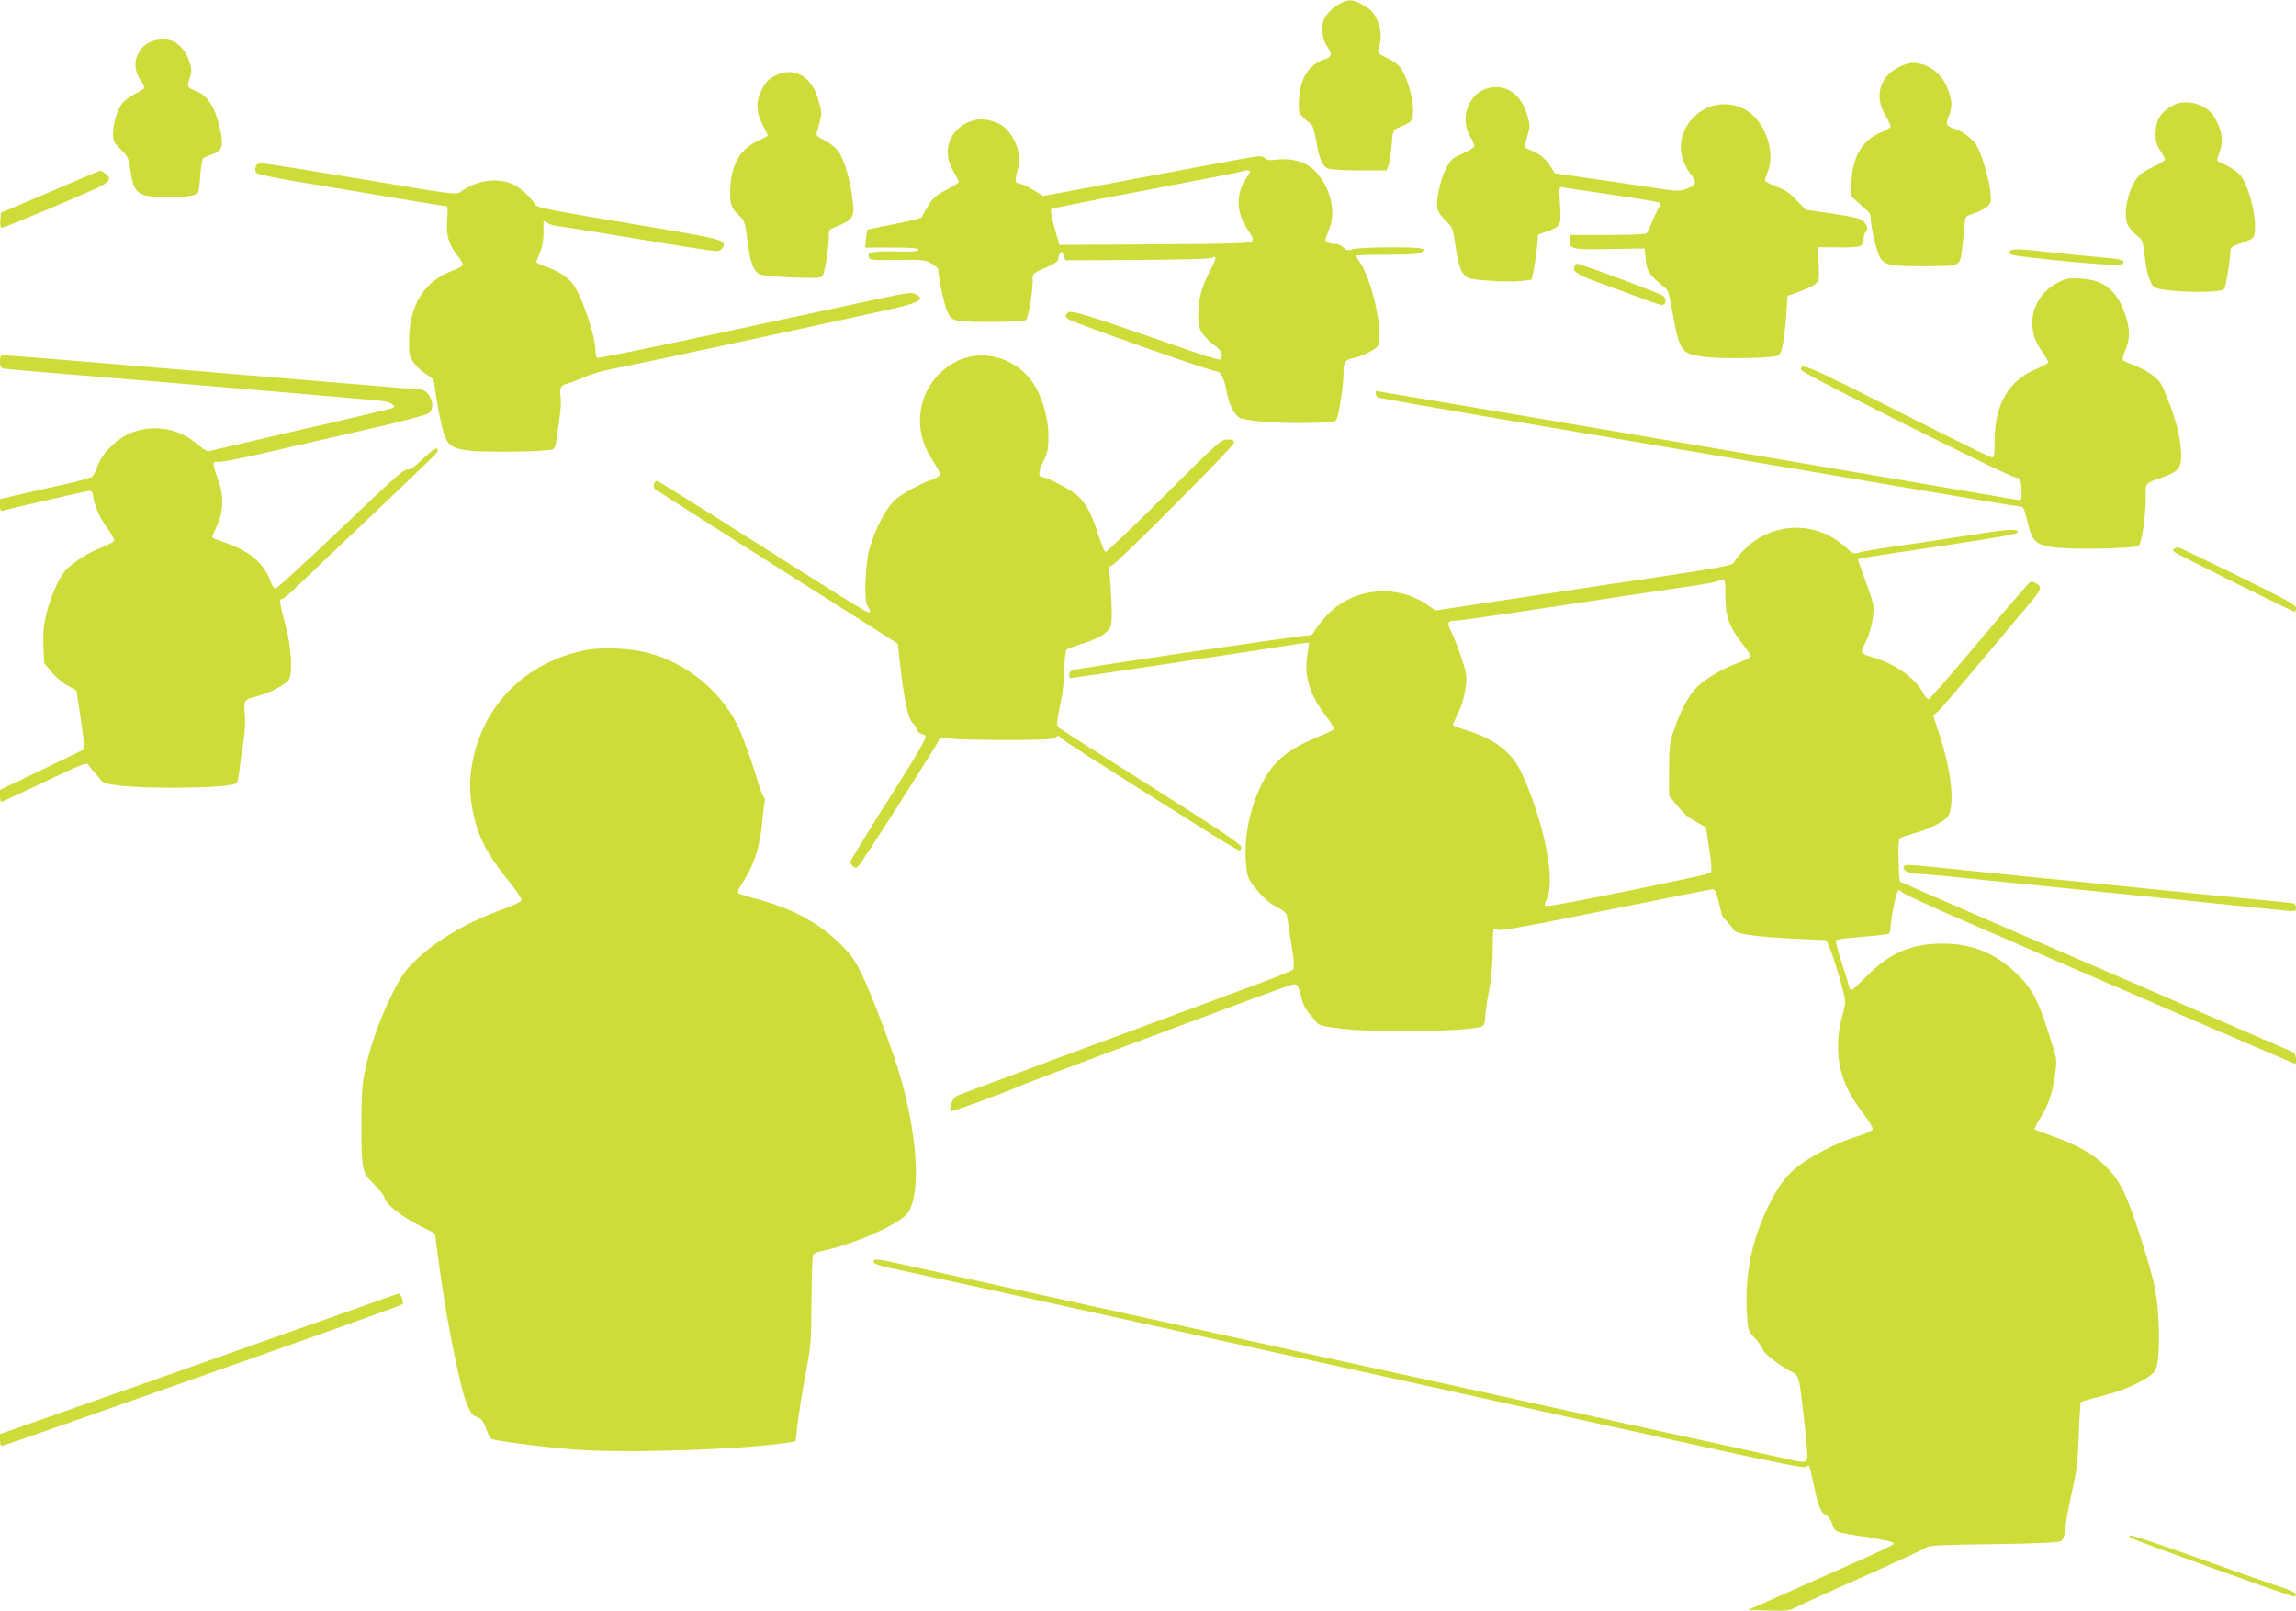 <?xml version="1.0" standalone="no"?>
<!DOCTYPE svg PUBLIC "-//W3C//DTD SVG 20010904//EN"
 "http://www.w3.org/TR/2001/REC-SVG-20010904/DTD/svg10.dtd">
<svg version="1.0" xmlns="http://www.w3.org/2000/svg"
 width="1280pt" height="898pt" viewBox="0 0 1280 898"
 preserveAspectRatio="xMidYMid meet">
<g transform="translate(0,898) scale(0.1,-0.1)"
fill="#cddc39" stroke="none">
<path d="M7475 8963 c-41 -21 -74 -52 -92 -87 -20 -39 -13 -114 15 -154 31
-42 28 -59 -13 -72 -87 -29 -136 -104 -143 -220 -4 -69 -2 -77 20 -101 13 -14
32 -30 42 -36 13 -7 22 -34 33 -93 18 -108 35 -148 68 -160 15 -6 94 -10 176
-10 l149 0 11 28 c6 15 14 65 17 112 7 82 8 85 37 98 80 34 80 34 83 94 3 63
-33 189 -70 241 -12 16 -46 41 -75 54 -47 22 -54 28 -48 47 16 48 16 97 1 144
-18 53 -40 79 -99 111 -43 24 -70 25 -112 4z"/>
<path d="M819 8736 c-70 -47 -84 -138 -33 -207 13 -18 21 -36 18 -41 -3 -4
-27 -19 -54 -33 -26 -13 -57 -36 -69 -51 -27 -34 -51 -115 -51 -171 0 -38 5
-49 43 -86 41 -39 44 -47 55 -122 19 -128 40 -143 208 -144 102 -1 162 9 169
28 4 9 9 53 12 99 3 45 11 86 17 91 6 4 28 14 49 21 53 17 63 43 48 121 -26
130 -69 204 -135 230 -53 21 -55 25 -39 72 13 37 13 48 -1 93 -17 54 -55 100
-94 115 -44 17 -105 10 -143 -15z"/>
<path d="M10584 8605 c-106 -52 -136 -165 -73 -268 16 -27 29 -54 29 -61 0 -7
-21 -21 -47 -31 -106 -41 -163 -131 -171 -272 l-5 -83 40 -37 c22 -21 48 -44
57 -51 9 -7 16 -26 16 -41 0 -52 32 -185 52 -218 24 -41 63 -48 254 -47 200 2
189 -4 203 101 6 49 12 108 14 132 2 44 3 45 50 61 27 8 60 26 74 38 24 21 25
27 19 87 -6 62 -44 192 -72 246 -19 38 -77 85 -121 99 -54 18 -58 24 -39 70
21 54 20 87 -5 154 -34 89 -112 146 -200 146 -14 0 -47 -11 -75 -25z"/>
<path d="M4320 8558 c-35 -18 -51 -35 -73 -78 -35 -67 -33 -123 6 -199 15 -28
27 -53 27 -56 0 -3 -24 -16 -52 -29 -97 -43 -148 -126 -156 -253 -6 -93 2
-120 45 -161 35 -33 37 -38 50 -145 16 -129 36 -177 79 -190 16 -4 97 -11 180
-14 117 -4 153 -3 159 7 13 21 35 151 35 208 0 48 2 53 28 63 113 45 119 56
103 172 -15 113 -50 221 -82 260 -16 19 -49 44 -75 56 -34 16 -45 27 -41 39
31 108 31 108 12 177 -37 140 -137 197 -245 143z"/>
<path d="M8301 8490 c-111 -25 -166 -163 -106 -269 14 -23 25 -49 25 -55 0 -7
-30 -26 -66 -42 -61 -27 -67 -33 -95 -89 -33 -68 -55 -178 -45 -221 4 -16 25
-45 47 -66 38 -36 39 -40 54 -144 17 -121 37 -164 80 -176 48 -13 227 -21 288
-14 l56 7 12 57 c6 31 14 88 18 126 l6 69 46 16 c81 28 83 31 76 149 -6 104
-6 104 16 98 12 -3 137 -22 277 -42 140 -21 259 -40 263 -44 4 -4 -1 -22 -12
-41 -11 -19 -27 -54 -36 -79 -9 -24 -21 -48 -28 -52 -7 -4 -105 -8 -219 -8
l-208 0 0 -29 c0 -50 12 -53 224 -49 l194 3 7 -62 c5 -52 12 -67 43 -100 20
-21 48 -45 60 -54 21 -12 27 -32 47 -144 39 -220 47 -230 195 -246 97 -10 333
-6 387 7 17 5 23 18 34 72 6 37 15 111 18 165 l6 98 60 21 c32 11 72 29 88 40
29 21 29 21 26 116 l-4 94 113 -1 c125 -2 142 4 142 50 0 15 5 31 10 34 17 11
11 41 -12 62 -18 16 -57 25 -172 42 l-149 22 -51 53 c-39 41 -66 59 -113 76
-35 13 -63 28 -63 35 0 7 7 29 15 48 45 108 -15 281 -119 342 -100 58 -220 41
-299 -44 -86 -92 -89 -215 -7 -318 31 -40 25 -56 -26 -75 -43 -15 -53 -15
-197 7 -84 13 -239 36 -346 51 l-193 28 -23 37 c-28 44 -65 74 -111 91 -39 14
-39 13 -18 84 14 49 14 59 0 107 -35 121 -115 179 -215 157z"/>
<path d="M12115 8393 c-70 -36 -98 -83 -98 -160 0 -40 6 -62 27 -93 14 -22 26
-44 26 -50 0 -5 -28 -23 -62 -38 -35 -16 -73 -40 -85 -53 -58 -63 -91 -216
-60 -275 9 -17 31 -42 49 -56 32 -24 34 -30 45 -121 11 -98 33 -161 60 -171
70 -27 367 -32 383 -6 9 14 29 136 33 195 2 39 3 40 57 58 30 9 61 23 69 31
36 37 -8 267 -66 345 -15 19 -49 44 -79 58 -30 13 -54 27 -54 29 0 3 7 28 17
56 19 59 10 112 -32 185 -43 73 -156 105 -230 66z"/>
<path d="M5435 8311 c-135 -33 -192 -167 -120 -286 17 -27 30 -54 30 -59 0 -5
-31 -25 -70 -45 -59 -31 -75 -45 -102 -90 -18 -30 -34 -58 -35 -63 -2 -4 -69
-21 -151 -37 -81 -15 -149 -30 -151 -32 -2 -2 -6 -25 -8 -51 l-6 -48 149 0
c113 0 149 -3 149 -12 0 -10 -31 -12 -127 -10 -132 3 -161 -4 -149 -33 5 -15
24 -16 158 -14 143 2 155 1 191 -20 20 -13 37 -26 37 -29 0 -42 35 -207 51
-239 17 -35 27 -44 57 -50 56 -12 370 -9 382 3 13 13 40 175 37 223 -2 37 -2
37 86 75 39 17 57 31 57 43 0 10 4 25 10 33 7 11 11 9 19 -14 l11 -27 398 2
c225 1 405 6 415 11 32 17 31 1 -6 -69 -48 -92 -67 -163 -67 -247 0 -60 4 -76
27 -109 15 -22 45 -50 65 -63 37 -24 52 -64 29 -78 -5 -3 -85 21 -177 53 -605
210 -654 225 -672 207 -15 -15 -15 -17 3 -35 18 -16 795 -291 827 -291 24 -1
45 -44 57 -115 13 -77 49 -140 84 -149 71 -17 213 -26 356 -24 133 2 165 6
172 18 13 27 39 194 39 256 0 68 7 78 60 89 49 10 126 51 134 70 28 75 -33
357 -99 457 -14 21 -25 40 -25 43 0 3 78 5 173 5 131 0 178 3 192 14 18 13 18
14 -6 21 -34 11 -352 7 -383 -5 -21 -8 -30 -6 -46 10 -11 11 -31 20 -44 20
-34 0 -56 10 -56 25 0 7 10 34 21 60 50 114 -18 302 -132 360 -43 23 -111 33
-164 25 -34 -5 -50 -3 -60 6 -7 8 -23 14 -35 14 -12 0 -250 -43 -528 -96 -279
-52 -545 -102 -592 -111 l-85 -15 -49 30 c-26 17 -62 34 -78 37 -33 8 -33 9
-9 101 19 76 -36 197 -107 233 -46 23 -98 31 -137 22z m1535 -286 c0 -3 -11
-22 -25 -43 -57 -87 -53 -189 12 -284 29 -42 33 -53 21 -64 -10 -10 -117 -14
-542 -16 l-530 -3 -27 95 c-15 52 -24 99 -19 104 5 5 246 53 536 107 290 55
530 102 533 104 6 7 41 6 41 0z"/>
<path d="M1425 8049 c-4 -13 -2 -27 6 -34 8 -8 124 -31 269 -55 140 -23 373
-61 517 -86 144 -24 267 -44 273 -44 6 0 7 -27 3 -75 -7 -85 8 -139 58 -201
16 -20 29 -42 29 -49 0 -7 -26 -22 -58 -34 -161 -60 -242 -194 -242 -399 0
-66 3 -81 27 -115 15 -21 46 -49 69 -63 40 -24 43 -28 49 -82 4 -31 15 -97 25
-147 34 -166 47 -182 167 -197 88 -11 433 -6 464 7 11 4 18 24 22 58 4 29 11
84 17 122 6 39 9 91 5 116 -6 50 1 62 45 73 14 4 54 20 90 35 36 16 115 38
175 49 134 25 1414 301 1575 339 122 30 144 47 95 73 -22 12 -47 9 -217 -28
-106 -23 -498 -107 -871 -187 -373 -80 -682 -143 -688 -140 -5 4 -9 21 -9 39
0 86 -83 326 -133 382 -31 36 -92 72 -159 93 -21 7 -38 16 -38 21 0 4 9 27 20
51 13 30 20 66 20 111 l0 67 28 -15 c15 -7 36 -14 47 -14 11 0 209 -32 439
-70 231 -39 432 -70 447 -70 17 0 32 7 38 19 24 44 11 47 -524 136 -406 68
-512 88 -520 102 -26 43 -80 94 -123 114 -85 42 -207 25 -292 -39 -25 -19 -28
-19 -550 69 -289 48 -539 88 -557 88 -24 1 -33 -4 -38 -20z"/>
<path d="M280 7911 l-275 -117 -3 -42 c-2 -28 1 -42 9 -42 12 0 405 165 527
220 73 34 86 54 51 81 -13 10 -26 18 -29 18 -3 0 -129 -53 -280 -118z"/>
<path d="M11205 7579 c-12 -18 0 -21 117 -35 304 -34 498 -48 511 -35 21 21
-7 28 -157 40 -77 7 -197 19 -266 27 -150 17 -197 18 -205 3z"/>
<path d="M8776 7493 c-11 -28 23 -48 174 -102 80 -29 180 -65 223 -82 43 -16
85 -29 92 -29 23 0 28 34 7 51 -18 14 -460 179 -481 179 -5 0 -12 -8 -15 -17z"/>
<path d="M11473 7405 c-88 -45 -142 -128 -143 -221 0 -65 14 -107 57 -166 19
-27 33 -53 31 -59 -2 -5 -29 -21 -61 -34 -160 -65 -237 -197 -237 -407 0 -72
-3 -88 -15 -88 -9 0 -248 118 -531 261 -503 255 -543 272 -532 226 4 -19 1176
-605 1199 -600 19 5 29 -23 29 -85 0 -42 -1 -43 -27 -38 -38 8 -3559 606
-3569 606 -8 0 -4 -29 6 -35 5 -3 258 -48 562 -100 304 -51 956 -162 1448
-245 1403 -238 1524 -258 1560 -262 33 -3 33 -4 52 -83 27 -114 46 -132 150
-146 102 -14 451 -7 471 9 17 14 42 185 39 274 -1 76 -4 73 87 105 93 32 111
53 111 125 0 33 -7 91 -16 131 -19 81 -74 233 -100 272 -22 34 -87 77 -149
100 -27 10 -54 22 -59 26 -5 5 0 29 13 58 28 66 27 121 -5 209 -46 126 -119
183 -244 189 -66 4 -81 1 -127 -22z"/>
<path d="M0 6965 c0 -28 4 -36 23 -40 12 -2 164 -16 337 -30 687 -56 1737
-145 1777 -151 43 -6 72 -27 55 -38 -5 -3 -236 -58 -513 -121 -277 -64 -509
-118 -516 -120 -7 -2 -36 16 -65 40 -101 87 -238 111 -363 64 -77 -29 -164
-112 -190 -184 -10 -27 -23 -55 -29 -61 -6 -7 -83 -28 -171 -47 -88 -20 -202
-46 -252 -57 l-93 -22 0 -35 c0 -28 3 -33 18 -29 41 12 459 108 477 109 14 2
21 -5 23 -23 7 -56 36 -123 78 -181 25 -34 43 -67 41 -73 -3 -7 -33 -23 -67
-36 -70 -26 -162 -84 -202 -126 -37 -40 -84 -144 -109 -243 -16 -65 -20 -106
-17 -181 l4 -96 42 -51 c24 -28 64 -62 91 -76 l47 -26 19 -123 c10 -68 20
-141 22 -163 l5 -41 -236 -114 -236 -113 0 -34 c0 -18 3 -33 7 -33 4 0 113 50
242 112 215 102 236 110 245 93 6 -10 22 -30 36 -45 14 -15 30 -34 35 -43 15
-24 174 -39 413 -38 192 1 316 10 340 25 5 3 12 29 15 58 3 29 12 100 22 158
11 69 14 128 10 171 -8 75 -4 80 69 98 68 17 163 67 177 93 21 39 13 182 -17
293 -36 138 -39 155 -23 155 7 0 51 37 98 83 47 45 225 215 396 377 397 378
375 356 375 369 0 23 -24 9 -86 -50 -47 -46 -69 -60 -84 -56 -16 4 -92 -64
-369 -329 -193 -184 -356 -334 -365 -334 -8 0 -19 15 -25 33 -34 101 -119 176
-250 220 -39 14 -74 27 -77 30 -3 3 7 29 22 59 40 79 44 171 10 264 -33 90
-33 106 -3 99 12 -3 130 19 262 50 132 31 388 89 570 131 194 44 337 82 347
91 42 38 3 133 -55 133 -13 0 -183 13 -378 30 -1176 99 -1919 160 -1938 160
-17 0 -21 -6 -21 -35z"/>
<path d="M5379 6984 c-68 -20 -139 -73 -182 -134 -92 -131 -91 -298 3 -438 22
-33 40 -66 40 -75 0 -9 -16 -20 -37 -28 -65 -21 -166 -76 -211 -114 -51 -45
-112 -159 -144 -272 -26 -92 -33 -302 -10 -324 6 -7 12 -19 12 -27 0 -19 -12
-12 -632 381 -300 191 -551 347 -556 347 -16 0 -24 -33 -10 -46 11 -10 428
-276 1163 -741 l190 -121 12 -108 c22 -196 44 -304 69 -332 13 -13 26 -33 29
-43 4 -11 12 -19 19 -19 8 0 18 -6 25 -13 8 -10 -39 -92 -204 -351 -118 -186
-215 -344 -215 -351 0 -7 7 -18 16 -25 12 -11 18 -10 33 6 21 22 434 670 444
696 5 15 14 17 69 10 35 -4 176 -7 314 -7 200 0 254 3 268 14 14 12 18 12 29
-1 11 -14 156 -107 828 -530 86 -54 162 -98 168 -98 6 0 11 9 11 19 0 14 -125
98 -502 336 -277 175 -509 323 -517 330 -11 11 -10 30 9 122 14 65 23 147 24
205 1 53 6 101 11 106 6 5 42 19 80 31 87 26 146 59 163 91 10 19 12 57 8 150
-3 69 -8 140 -12 157 -5 26 -3 34 12 39 30 10 684 667 684 686 0 14 -8 18 -37
18 -36 0 -52 -14 -354 -316 -175 -174 -322 -314 -327 -310 -6 3 -25 50 -42
104 -37 115 -66 167 -116 212 -37 32 -167 100 -192 100 -25 0 -24 30 4 87 25
49 29 70 29 143 0 103 -38 229 -91 303 -87 120 -239 173 -375 131z"/>
<path d="M9913 6025 c-99 -27 -180 -84 -239 -169 -24 -34 43 -22 -955 -171
l-716 -108 -47 32 c-176 122 -426 92 -567 -68 -28 -32 -56 -68 -63 -82 -8 -16
-19 -23 -33 -21 -23 3 -1270 -181 -1315 -194 -19 -6 -25 -44 -8 -44 14 0 1039
154 1199 180 68 11 126 19 128 17 1 -2 -2 -31 -8 -65 -21 -118 12 -227 105
-346 26 -33 45 -64 43 -70 -2 -5 -44 -26 -94 -46 -164 -67 -245 -135 -307
-257 -69 -138 -101 -297 -90 -441 6 -72 11 -89 38 -124 51 -67 92 -105 141
-128 29 -14 47 -30 49 -43 2 -12 14 -83 25 -157 17 -107 18 -137 8 -146 -6 -7
-140 -60 -297 -117 -490 -181 -1533 -568 -1565 -581 -22 -9 -34 -24 -42 -50
-6 -20 -8 -38 -4 -41 8 -4 298 102 396 145 28 12 284 109 570 215 286 106 612
228 725 270 113 42 214 78 224 78 20 2 25 -8 46 -91 6 -23 23 -55 38 -71 15
-17 34 -39 42 -50 13 -18 35 -23 145 -36 220 -25 744 -14 783 17 6 6 12 27 12
47 0 21 9 86 21 147 13 68 20 152 21 224 0 63 2 118 5 122 2 4 12 2 22 -4 15
-9 136 13 597 106 319 64 588 118 598 119 16 2 22 -10 37 -68 10 -38 18 -73
18 -76 1 -3 13 -19 29 -36 15 -16 32 -37 37 -47 16 -28 178 -45 512 -56 18 0
116 -317 110 -354 -3 -17 -13 -58 -22 -91 -11 -36 -18 -94 -18 -146 1 -138 38
-240 139 -374 30 -39 54 -79 54 -87 0 -11 -27 -24 -87 -43 -114 -35 -262 -111
-340 -175 -70 -57 -122 -135 -184 -279 -72 -168 -101 -343 -90 -538 6 -89 7
-93 42 -130 20 -21 40 -48 44 -61 7 -25 87 -89 156 -125 51 -27 47 -11 79
-292 12 -99 18 -188 15 -198 -9 -23 -19 -22 -171 13 -71 16 -284 63 -474 104
-190 41 -527 115 -750 165 -223 49 -531 117 -685 151 -154 33 -482 106 -730
160 -247 55 -778 172 -1180 260 -401 88 -831 183 -955 210 -246 55 -260 57
-260 36 0 -9 25 -19 72 -30 307 -66 1299 -284 2738 -601 283 -62 722 -159 975
-215 253 -55 672 -147 930 -204 332 -73 474 -101 483 -93 7 5 15 7 18 5 3 -3
14 -50 25 -103 24 -119 41 -161 67 -169 11 -4 27 -25 36 -50 19 -50 8 -46 205
-76 68 -11 129 -24 134 -29 12 -12 20 -8 -428 -207 l-380 -169 115 -3 c106 -2
118 -1 160 22 25 13 193 90 375 170 181 81 336 153 345 160 12 11 91 15 370
18 235 3 362 9 376 16 17 9 23 24 28 78 4 37 21 128 38 203 26 113 32 165 37
313 3 97 9 179 12 182 4 4 53 18 110 32 138 33 282 102 306 147 28 51 25 326
-6 467 -27 127 -121 418 -166 515 -71 155 -188 247 -410 324 -49 18 -91 34
-93 36 -2 2 12 30 32 62 46 75 65 129 81 233 11 71 11 92 0 130 -88 294 -117
352 -224 453 -113 106 -242 157 -401 157 -174 0 -293 -51 -423 -181 -87 -87
-88 -88 -97 -63 -6 14 -10 29 -10 33 0 4 -16 56 -36 115 -20 60 -32 112 -27
116 4 4 70 12 145 18 76 6 142 13 148 17 5 3 10 19 10 34 0 43 30 195 41 205
5 6 14 4 21 -7 7 -9 171 -84 363 -167 193 -83 415 -180 495 -215 326 -142
1330 -575 1335 -575 11 0 4 58 -7 63 -7 3 -238 103 -513 222 -275 119 -765
332 -1090 472 -324 140 -592 257 -594 259 -2 2 -5 55 -7 118 -2 80 1 117 9
124 7 4 41 16 75 26 69 18 143 52 181 83 52 43 37 246 -36 466 l-36 109 26 21
c14 12 123 139 243 282 119 143 239 285 264 315 70 82 76 96 45 116 -13 9 -29
14 -34 12 -6 -1 -133 -149 -283 -327 -150 -179 -278 -326 -285 -328 -7 -3 -21
13 -32 34 -43 85 -162 167 -293 203 -28 7 -48 18 -48 27 0 7 11 36 25 63 14
27 29 81 35 120 9 67 8 75 -24 167 -19 54 -40 112 -47 130 -7 18 -11 34 -9 37
3 2 84 16 180 30 500 74 693 105 703 115 24 24 -35 23 -202 -3 -329 -51 -356
-55 -506 -76 -82 -12 -162 -26 -176 -31 -22 -9 -31 -5 -69 30 -104 95 -246
131 -377 96z m-294 -358 c-1 -125 17 -175 97 -279 24 -31 44 -61 44 -66 0 -6
-25 -20 -55 -31 -86 -32 -165 -75 -221 -120 -58 -46 -105 -127 -150 -256 -26
-73 -28 -93 -29 -226 l0 -146 33 -39 c55 -66 65 -75 120 -106 28 -16 52 -31
53 -31 0 -1 8 -56 18 -122 14 -88 15 -123 7 -131 -11 -11 -861 -184 -904 -184
-26 0 -26 -2 -7 43 46 111 -18 426 -140 694 -55 119 -151 194 -312 243 -40 12
-73 25 -73 29 0 4 14 35 30 68 19 39 34 87 40 136 9 72 8 80 -24 174 -18 54
-43 117 -55 141 -26 50 -21 62 22 62 18 0 181 23 362 50 404 61 754 114 940
141 77 11 149 24 160 29 42 18 45 14 44 -73z"/>
<path d="M12122 5921 c-11 -6 -10 -10 1 -19 16 -13 658 -332 670 -332 4 0 7 9
7 21 0 17 -55 47 -326 180 -179 87 -329 159 -333 159 -3 0 -12 -4 -19 -9z"/>
<path d="M3265 5356 c-331 -66 -569 -301 -631 -624 -18 -93 -18 -171 0 -264
29 -151 78 -247 207 -406 38 -47 68 -93 67 -100 -2 -8 -46 -29 -98 -48 -206
-74 -383 -178 -500 -294 -55 -54 -77 -86 -128 -190 -68 -138 -122 -292 -149
-427 -14 -67 -18 -135 -18 -283 0 -264 3 -278 70 -341 29 -28 56 -63 59 -77 8
-36 93 -102 198 -156 l83 -42 22 -168 c39 -300 116 -683 156 -785 12 -30 30
-58 40 -63 9 -4 25 -12 34 -16 9 -5 24 -30 33 -56 8 -26 23 -52 31 -57 22 -12
286 -46 469 -60 282 -21 935 0 1180 39 l45 7 8 70 c11 93 32 225 58 360 18 92
22 150 23 355 1 135 5 250 9 257 4 6 33 17 65 23 150 32 374 127 448 192 89
78 78 412 -26 774 -40 140 -152 439 -211 563 -42 88 -60 115 -126 180 -117
117 -275 201 -473 252 -47 12 -89 26 -94 30 -5 5 2 24 16 46 71 107 105 211
118 356 5 61 12 112 15 115 2 3 -1 12 -8 20 -6 8 -22 49 -34 91 -29 102 -85
255 -113 311 -98 195 -287 346 -499 401 -100 26 -256 33 -346 15z"/>
<path d="M10614 4148 c-11 -17 25 -38 65 -38 20 0 167 -13 326 -30 160 -16
583 -59 940 -95 358 -36 688 -70 735 -75 117 -13 120 -13 120 10 0 11 -6 22
-12 24 -7 2 -96 11 -198 21 -245 23 -302 29 -655 65 -165 17 -412 42 -550 55
-137 14 -358 36 -490 50 -280 29 -272 28 -281 13z"/>
<path d="M1910 1659 c-168 -59 -666 -235 -1107 -391 l-803 -282 0 -33 c0 -18
4 -33 9 -33 5 0 206 69 447 154 1348 474 1779 627 1788 636 10 10 -11 61 -23
59 -3 -1 -143 -50 -311 -110z"/>
<path d="M11882 406 c18 -13 887 -326 907 -326 6 0 11 6 11 13 0 7 -31 23 -72
36 -40 13 -243 83 -450 157 -207 74 -385 134 -395 134 -17 -1 -17 -1 -1 -14z"/>
</g>
</svg>
